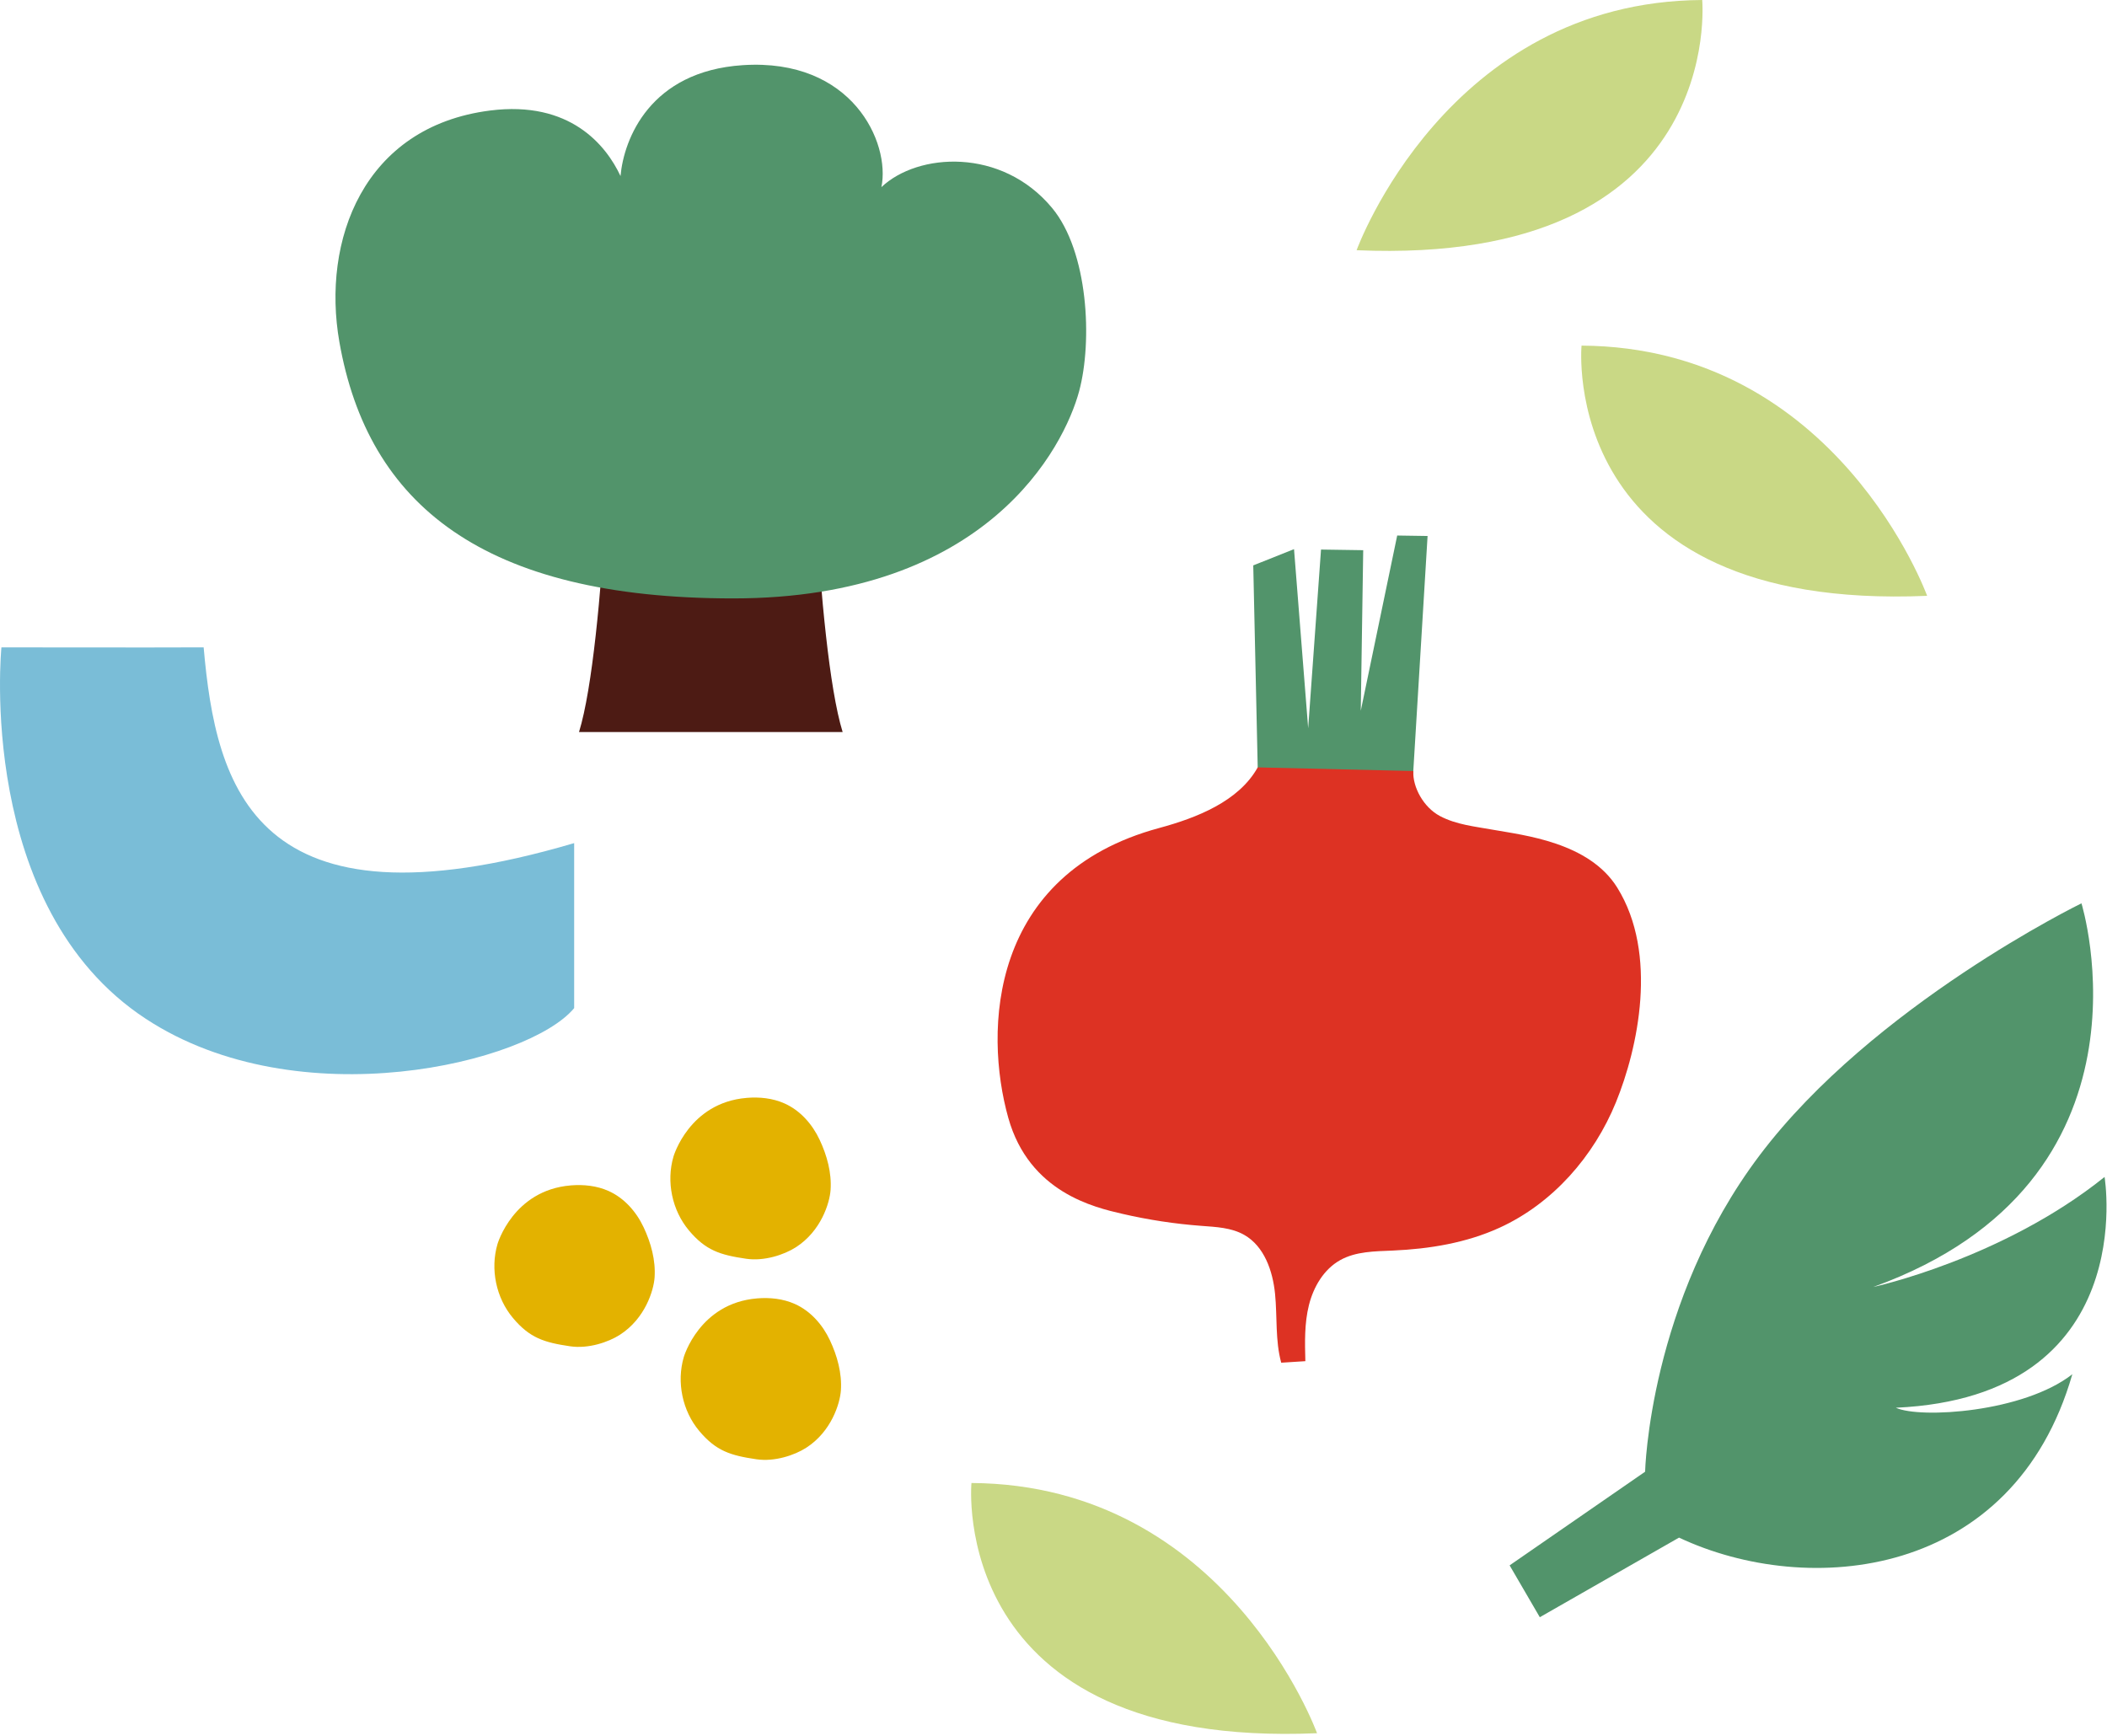 <svg width="716" height="590" viewBox="0 0 716 590" fill="none" xmlns="http://www.w3.org/2000/svg">
<path d="M257.219 441.263C261.585 440.897 266.095 441.363 270.096 443.153C275.438 445.534 279.546 450.209 282.028 455.501C284.51 460.793 286.148 466.696 285.751 472.53C285.449 476.958 282.539 486.522 273.952 492.034C269.983 494.58 263.204 496.841 257.068 495.94C248.254 494.642 243.346 493.143 237.619 486.32C231.893 479.497 229.858 469.751 232.365 461.202C232.365 461.202 237.664 442.894 257.219 441.269V441.263Z" fill="#E3B200"/>
<path d="M253.716 373.116C258.082 372.75 262.593 373.216 266.593 375.006C271.936 377.387 276.043 382.062 278.525 387.354C281.014 392.646 282.646 398.549 282.249 404.383C281.946 408.811 279.036 418.375 270.449 423.887C266.48 426.433 259.701 428.694 253.565 427.793C244.751 426.496 239.843 424.996 234.117 418.173C228.39 411.35 226.355 401.604 228.863 393.055C228.863 393.055 234.161 374.747 253.716 373.122V373.116Z" fill="#E3B200"/>
<path d="M193.91 402.864C198.276 402.499 202.787 402.965 206.787 404.754C212.13 407.136 216.237 411.81 218.72 417.102C221.208 422.394 222.84 428.297 222.443 434.131C222.14 438.56 219.23 448.123 210.643 453.636C206.674 456.181 199.895 458.443 193.759 457.542C184.945 456.244 180.038 454.745 174.311 447.922C168.584 441.099 166.549 431.353 169.057 422.804C169.057 422.804 174.355 404.496 193.91 402.87V402.864Z" fill="#E3B200"/>
<path d="M461 85.037C461 85.037 491.587 0.523 578.438 0C578.438 0 586.88 90.436 461 85.037Z" fill="#C9D885"/>
<path d="M447.556 589.037C447.556 589.037 416.97 504.523 330.118 504C330.118 504 321.676 594.436 447.556 589.037Z" fill="#C9D885"/>
<path d="M654.876 202.495C654.876 202.495 624.29 117.98 537.438 117.458C537.438 117.458 528.996 207.894 654.876 202.495Z" fill="#C9D885"/>
<path d="M559.04 500.158C559.04 500.158 560.376 442.45 597.937 392.655C636.493 341.537 707.323 307 707.323 307C707.323 307 736.467 401.324 636.556 437.391C636.556 437.391 680.397 427.916 715.173 399.994C715.173 399.994 727.666 474.63 644.235 478.423C652.501 482.216 687.699 479.998 704.218 467.033C684.196 536.698 614.506 543.219 570.569 522.561L523.256 549.613L513 531.992L559.04 500.164V500.158Z" fill="#52946B"/>
<path d="M0.491 220.006C0.491 220.006 53.6 220.095 69.205 220.006C73.37 267.408 86.184 318.62 195.111 286.534V342.611C179.72 361.246 101.543 380.335 49.568 346.258C-8.367 308.276 0.485 220 0.485 220L0.491 220.006Z" fill="#7ABDD7"/>
<path d="M274.814 119.19H208.286C208.286 119.19 205.917 219.001 196.763 248.781H286.343C277.189 218.995 274.82 119.19 274.82 119.19H274.814Z" fill="#4D1B14"/>
<path d="M166.561 37.561C193.708 34.115 205.968 49.361 210.863 59.832C211.984 47.2 220.899 24.205 252.411 22.145C289.581 19.713 302.616 48.429 299.523 63.599C311.864 51.906 340.353 50.029 357.501 70.649C369.831 85.479 371.298 115.933 366.706 132.975C361.615 151.862 335.546 203.371 249.167 203.371C164.079 203.371 125.025 171.405 115.329 116.223C109.281 81.793 123.444 43.03 166.561 37.561Z" fill="#52946B"/>
<path d="M427.916 284.533L425.881 192.149L439.735 186.631L444.542 247.501L448.908 186.769L463.246 186.983L462.415 241.566L474.794 182L485.12 182.157L478.99 283.021L427.916 284.533Z" fill="#52946B"/>
<path d="M427.393 260.807C420.955 272.348 406.66 277.955 393.902 281.401C336.144 297.013 334.292 350.185 342.639 379.908C349.771 405.303 371.985 410.35 381.416 412.529C390.242 414.571 399.226 415.938 408.26 416.612C413.237 416.984 418.441 417.204 422.788 419.667C429.617 423.536 432.509 431.908 433.29 439.72C434.071 447.526 433.315 455.546 435.382 463.118C438.116 462.942 440.85 462.772 443.584 462.596C443.414 456.214 443.25 449.737 444.8 443.544C446.35 437.351 449.853 431.366 455.428 428.254C460.783 425.262 467.228 425.274 473.352 425.003C485.769 424.455 498.281 422.408 509.583 417.242C527.639 408.995 541.631 392.993 549.128 374.616C556.625 356.239 563.555 324.203 549.601 301.7C539.993 286.208 517.767 283.871 507.472 282.012C501.28 280.897 494.835 280.28 489.284 277.313C483.734 274.345 480.03 267.548 480.263 262.035L427.393 260.794V260.807Z" fill="#DD3223"/>
</svg>
